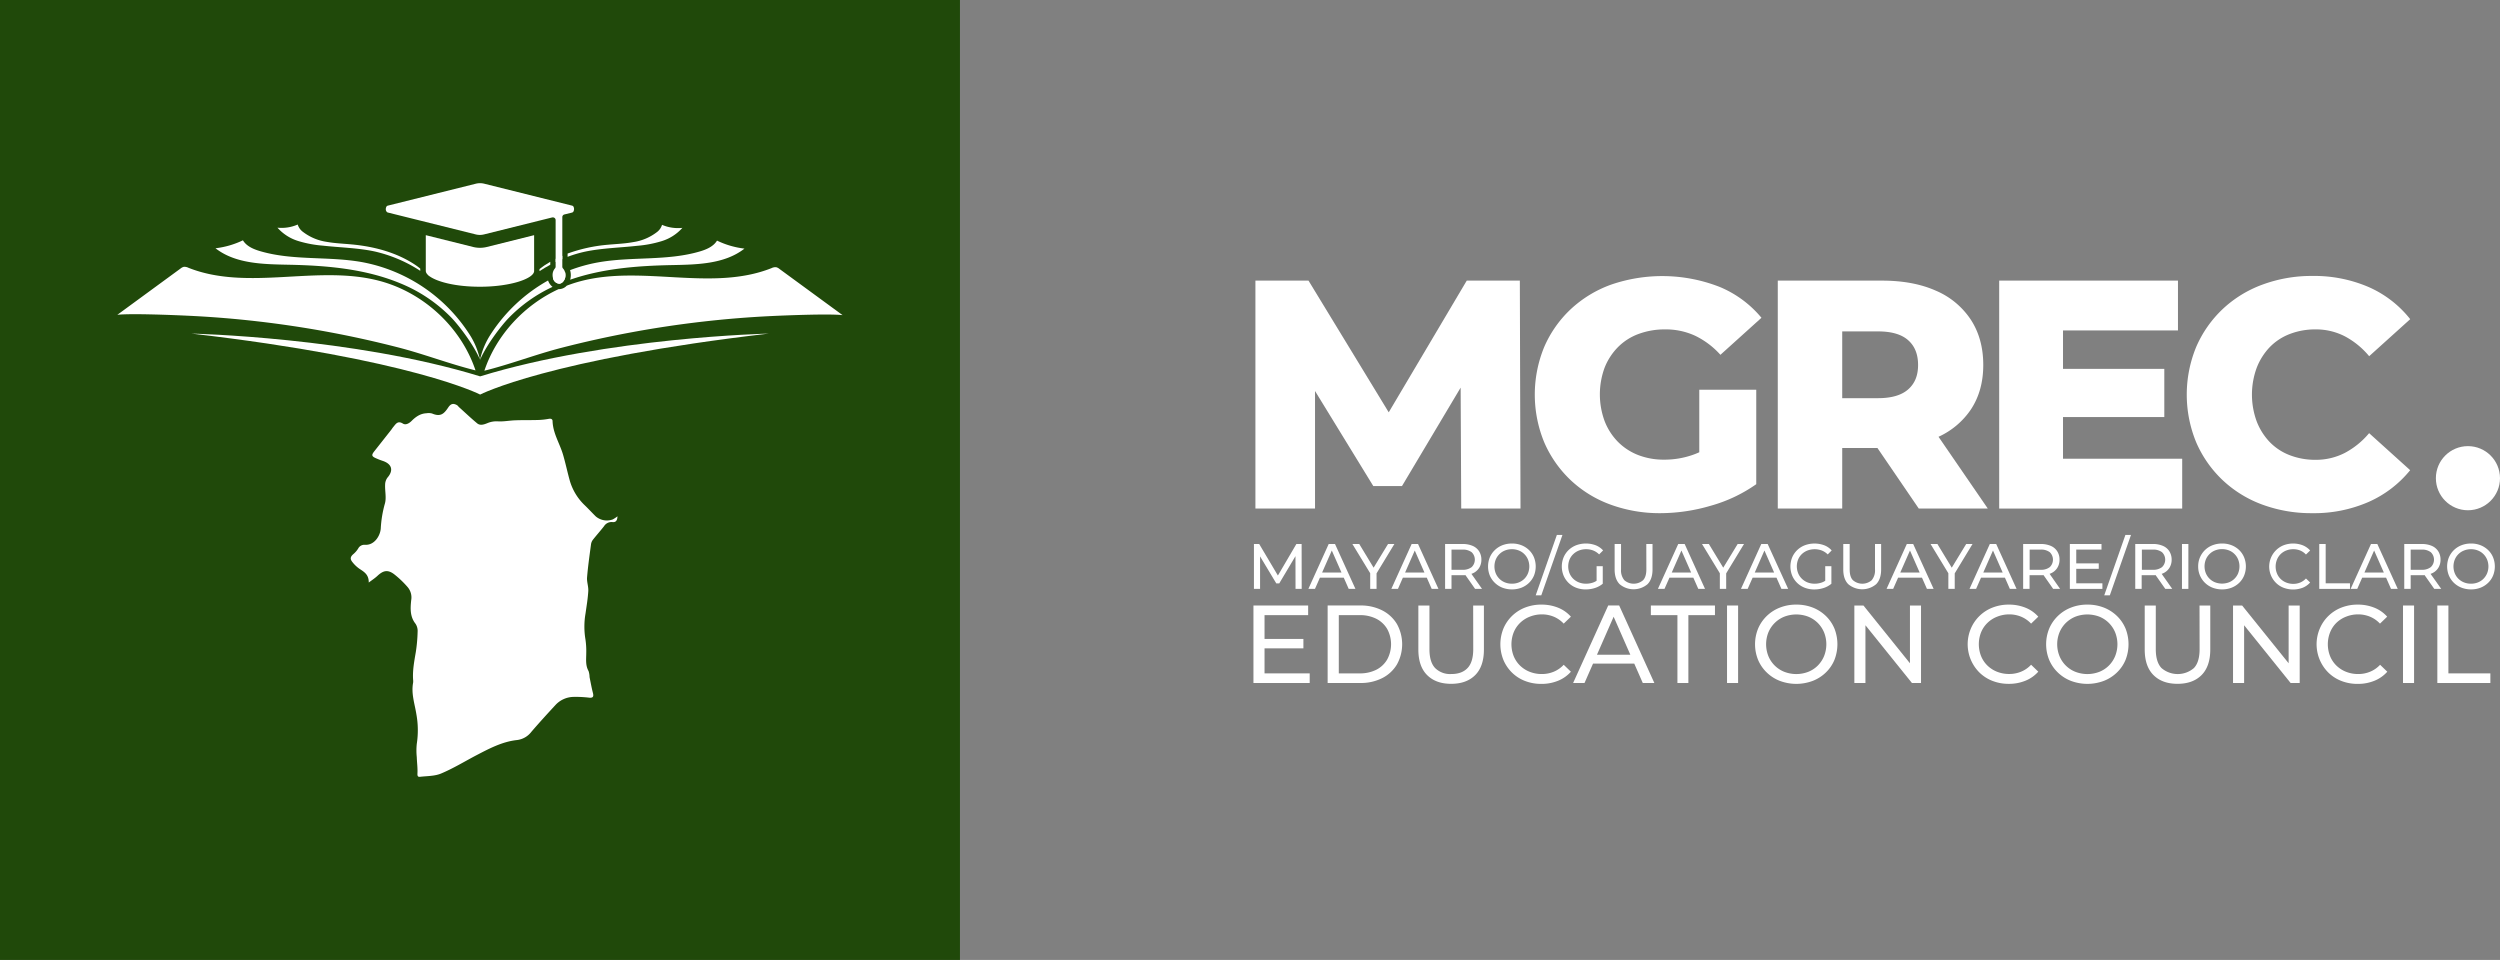 <svg id="Layer_1" data-name="Layer 1" xmlns="http://www.w3.org/2000/svg" viewBox="0 0 1080 414.7"><rect x="0" y="0" width="1080" height="414.7" fill="#808080" stroke="none"/><defs><style>.cls-1{fill:#20490a;}.cls-2{fill:#fff;}</style></defs><rect class="cls-1" width="414.7" height="414.7"/><path class="cls-2" d="M264.69,224.4a7.42,7.42,0,0,1-7.31-1.3c-1.58-1.55-3.08-3.19-4.67-4.73a23.8,23.8,0,0,1-6.66-11.09c-1-3.63-1.77-7.31-2.83-10.91-1.43-4.84-4.35-9.2-4.51-14.45,0-.78-.55-1.15-1.54-1a30,30,0,0,1-4.91.52c-3.27.1-6.54,0-9.8.14-2.48.09-5,.61-7.41.44a10.16,10.16,0,0,0-4.6.82c-1.41.56-3,1.1-4.28.07-2.71-2.23-5.25-4.68-7.85-7-.32-.29-.56-.7-.92-.9-1.63-.9-2.68-.6-3.75,1-1.83,2.73-3.3,4.2-7,2.62a5.78,5.78,0,0,0-2.43-.1c-2.64.12-4.63,1.52-6.42,3.32-1,1-2.5,1.91-3.73,1.15-2.26-1.42-3.08.17-4.17,1.46-.32.37-.58.81-.88,1.2q-3.67,4.67-7.36,9.34c-1.24,1.58-1.12,2.14.72,2.95,1,.45,2,.84,3.09,1.2,3.9,1.36,4.57,4.14,1.9,7.2a5.28,5.28,0,0,0-1,3.11c-.11,2.72.63,5.63-.11,8.13a49.12,49.12,0,0,0-1.77,10.7c-.21,3.13-2.76,7.37-6.87,7.06a3,3,0,0,0-2.87,1.59,10.21,10.21,0,0,1-2,2.35c-1.29,1.06-1.65,2.06-.63,3.37a14,14,0,0,0,3.18,3.07c2,1.32,4.06,2.5,4,5.93,1.55-1.17,2.73-1.93,3.73-2.87,2.55-2.38,4.47-2.79,7.22-.74a41.81,41.81,0,0,1,5.86,5.59,6.87,6.87,0,0,1,1.52,5.69c-.35,3.48-.58,7.05,1.89,10.15a5.61,5.61,0,0,1,.89,3.44,66.78,66.78,0,0,1-.77,8.71c-.67,4-1.45,7.92-1.18,12a5.38,5.38,0,0,1,0,1.33c-.89,4.72.73,9.19,1.44,13.73a38.64,38.64,0,0,1,.15,12.65,27.7,27.7,0,0,0,0,5.76c.07,2.36.42,4.72.29,7.06-.07,1.14.25,1.52,1.12,1.42,3.06-.36,6.35-.26,9.09-1.42,5.07-2.13,9.82-5,14.7-7.6,5.78-3,11.54-6.17,18.18-6.87a9.15,9.15,0,0,0,6.11-3.53c3.44-4,6.95-7.84,10.51-11.69a10.88,10.88,0,0,1,7.71-3.41,48.34,48.34,0,0,1,6.79.34c1.59.15,2-.42,1.61-2-.59-2.27-1-4.59-1.47-6.9a8.9,8.9,0,0,0-.43-2.6c-1.41-2.48-1-5.12-1-7.75a34.2,34.2,0,0,0-.37-6.08,33.38,33.38,0,0,1,.06-11.06c.45-3.21,1-6.43,1.19-9.66.12-2-.69-4-.53-5.91.4-4.83,1.09-9.63,1.73-14.44a4.25,4.25,0,0,1,.89-1.94c1.53-1.94,3.2-3.79,4.72-5.75a3.82,3.82,0,0,1,3.65-1.77c1.34.13,2.07-.51,2.15-2.49A14.26,14.26,0,0,1,264.69,224.4Z"/><path class="cls-2" d="M164.11,121.39c-26.87-7.22-56.85,4.55-82.71-5.71a3.85,3.85,0,0,0-2-.41A3.62,3.62,0,0,0,78,116L50.68,136c5.84-.68,25,.13,30.23.38q15.32.7,30.57,2.47a449.33,449.33,0,0,1,60.67,11.27c11.19,2.89,22.11,7.12,33.27,9.89C199.19,141.36,183,126.45,164.11,121.39Z"/><path class="cls-2" d="M179.55,114.53c.55.38,1.26.9,2,1.51V117a60.83,60.83,0,0,0-19.76-8.38c-7.21-1.54-15.09-1.69-22.42-2.51a49.78,49.78,0,0,1-10.56-2,19.69,19.69,0,0,1-8.95-5.75A17.43,17.43,0,0,0,128.61,97a6.23,6.23,0,0,0,2.32,3.21,22.16,22.16,0,0,0,10.12,4.26c3.64.66,7.36.78,11,1.13C161.71,106.51,171.46,109.09,179.55,114.53Z"/><path class="cls-2" d="M185.65,119.41a5.46,5.46,0,0,1-1.11-1Z"/><path class="cls-2" d="M364,136.14c-5.84-.68-25,.13-30.24.37q-15.31.72-30.56,2.48a449.76,449.76,0,0,0-60.68,11.27c-11.18,2.89-22.11,7.12-33.27,9.89,5.19-15.5,17.28-28.42,32.06-35.24h.16a4.65,4.65,0,0,0,3.35-1.49,57.44,57.44,0,0,1,5.74-1.88c26.87-7.22,56.85,4.56,82.72-5.7a3.81,3.81,0,0,1,2-.41,3.53,3.53,0,0,1,1.46.76Z"/><path class="cls-2" d="M202.77,144.36a70.46,70.46,0,0,0-46.46-31.14c-14.53-2.59-29.77-.54-43.93-4.72-2.88-.85-5.89-2.12-7.43-4.69a37.26,37.26,0,0,1-11.86,3.44c8.74,6.81,20.77,6.89,31.85,7.12,16.29.34,32.88,1.77,47.93,8a65,65,0,0,1,22.26,15c3.14,3.31,9.44,11.44,12.22,18A32.71,32.71,0,0,0,202.77,144.36Z"/><path class="cls-2" d="M236.77,121.17a70.29,70.29,0,0,0-24.85,23.34,32.64,32.64,0,0,0-4.57,11.06c2.78-6.56,9.07-14.7,12.21-18a64.16,64.16,0,0,1,19.14-13.64A5.85,5.85,0,0,1,236.77,121.17Z"/><path class="cls-2" d="M244.27,118.87a4.05,4.05,0,0,1-1.54,3.31l-.9.36-.05,0h0l-.28,0a3,3,0,0,1-2.63-2.55c1.71-.88,3.46-1.7,5.24-2.44A4.81,4.81,0,0,1,244.27,118.87Z"/><path class="cls-2" d="M321.61,107.4c-8.74,6.82-20.77,6.9-31.85,7.13-14.69.31-29.62,1.5-43.45,6.31a7.05,7.05,0,0,0,.28-2,7.25,7.25,0,0,0-.32-2.14,68.56,68.56,0,0,1,12.11-3.35c14.53-2.59,29.78-.54,43.93-4.72,2.88-.85,5.89-2.12,7.44-4.69A37.17,37.17,0,0,0,321.61,107.4Z"/><path class="cls-2" d="M237.72,113.09v1.29c-1.57.84-3.13,1.76-4.65,2.75v-.91c.79-.62,1.51-1.15,2.08-1.53C236,114.12,236.85,113.59,237.72,113.09Z"/><path class="cls-2" d="M240.05,111.83c.94-.48,1.9-.92,2.87-1.33v1.41c-1,.4-1.92.83-2.87,1.29Z"/><path class="cls-2" d="M294.79,98.44a19.64,19.64,0,0,1-9,5.75,49.66,49.66,0,0,1-10.56,2c-7.33.82-15.2,1-22.41,2.51a54.44,54.44,0,0,0-7.62,2.25v-1.41a67.66,67.66,0,0,1,17.36-3.81c3.68-.34,7.4-.47,11-1.14a22,22,0,0,0,10.13-4.25,6.16,6.16,0,0,0,2.31-3.21A17.55,17.55,0,0,0,294.79,98.44Z"/><path class="cls-2" d="M207.42,162.59c-55-16.91-124.71-18.48-124.71-18.48,95.16,11,124.71,26.34,124.71,26.34s29.54-15.33,124.7-26.34C332.12,144.11,262.42,145.68,207.42,162.59Z"/><path class="cls-2" d="M230.74,101.59v15.48c0,3.21-10,6.8-23.41,6.8-10.74,0-18.41-2.17-21.67-4.45a0,0,0,0,1,0,0,5.46,5.46,0,0,1-1.11-1h0a2.17,2.17,0,0,1-.61-1.37V101.59l20.48,5.11a12.35,12.35,0,0,0,5.86,0Z"/><path class="cls-2" d="M247.76,91.3a1,1,0,0,1-.62.53l-3.34.82a1.18,1.18,0,0,0-.88,1.13V115.2a1.17,1.17,0,0,0,.31.79,3.87,3.87,0,0,1,.87,1.61,4.81,4.81,0,0,1,.17,1.27,4.05,4.05,0,0,1-1.54,3.31,2.26,2.26,0,0,1-.95.39h0l-.28,0a3,3,0,0,1-2.63-2.55,4.47,4.47,0,0,1-.15-1.17,4.29,4.29,0,0,1,1-2.88,1.17,1.17,0,0,0,.31-.79V95.08a1.16,1.16,0,0,0-.45-.92,1.13,1.13,0,0,0-.71-.24,1.27,1.27,0,0,0-.28,0l-29.43,7.33a7.4,7.4,0,0,1-3.71,0l-37.94-9.45a1,1,0,0,1-.45-.31,1.62,1.62,0,0,1-.33-.6l0,0a2.2,2.2,0,0,1,.19-1.57.94.94,0,0,1,.6-.48l38-9.47a7.51,7.51,0,0,1,3.71,0l37.95,9.47a1,1,0,0,1,.68.72A2.24,2.24,0,0,1,247.76,91.3Z"/><polygon class="cls-2" points="633.64 121.22 599.93 178.12 565.27 121.22 542.34 121.22 542.34 219.7 568.09 219.7 568.09 168.91 593.27 209.99 605.65 209.99 631 167.45 631.25 219.7 656.86 219.7 656.57 121.22 633.64 121.22"/><path class="cls-2" d="M698.92,150a24.33,24.33,0,0,1,8.86-5.7,32.46,32.46,0,0,1,11.54-2,30.2,30.2,0,0,1,13,2.75,35.34,35.34,0,0,1,10.9,8.23l17.73-16a46.68,46.68,0,0,0-18.15-13.37,68.05,68.05,0,0,0-46.92-.91,50.81,50.81,0,0,0-17.37,10.62,49,49,0,0,0-11.4,16.25,54.1,54.1,0,0,0,0,41.22,49.51,49.51,0,0,0,11.33,16.25,50,50,0,0,0,17.23,10.62,61.61,61.61,0,0,0,21.67,3.73,77.69,77.69,0,0,0,21.8-3.24,63.89,63.89,0,0,0,19.56-9.28v-40.8H734.09v27a30.6,30.6,0,0,1-3,1.2,36.82,36.82,0,0,1-12.1,2,30.4,30.4,0,0,1-11.32-2,25.09,25.09,0,0,1-8.79-5.77,26.29,26.29,0,0,1-5.7-8.93,33.46,33.46,0,0,1,0-23A26.47,26.47,0,0,1,698.92,150Z"/><path class="cls-2" d="M837.44,188.69a33.67,33.67,0,0,0,14-11.82q5.34-8.1,5.33-19.21,0-11.26-5.33-19.49a34.08,34.08,0,0,0-15.13-12.59q-9.78-4.35-23.28-4.35H768V219.7h27.84V193.53h15.21l17.86,26.17h29.82Zm-13.11-20.48q-4.29,3.79-13,3.8H795.84V143.17h15.48q8.73,0,13,3.8c2.87,2.53,4.29,6.09,4.29,10.69S827.2,165.68,824.33,168.21Z"/><polygon class="cls-2" points="891.22 180.17 934.98 180.17 934.98 159.35 891.22 159.35 891.22 142.75 940.88 142.75 940.88 121.22 863.65 121.22 863.65 219.7 942.71 219.7 942.71 198.17 891.22 198.17 891.22 180.17"/><path class="cls-2" d="M1013,195.64a27.24,27.24,0,0,1-12.73,3,30.44,30.44,0,0,1-11.11-2,24,24,0,0,1-8.66-5.7,26.88,26.88,0,0,1-5.62-8.93,33.66,33.66,0,0,1,0-23.08,27,27,0,0,1,5.62-8.93,24,24,0,0,1,8.66-5.7,30.44,30.44,0,0,1,11.11-2,27.24,27.24,0,0,1,12.73,3,35,35,0,0,1,10.48,8.58l17.73-16A46.81,46.81,0,0,0,1023.25,124a59.47,59.47,0,0,0-24.41-4.79A61,61,0,0,0,977.25,123a50.36,50.36,0,0,0-17.16,10.62,49.51,49.51,0,0,0-11.33,16.25,54.1,54.1,0,0,0,0,41.22,49.51,49.51,0,0,0,11.33,16.25,50.21,50.21,0,0,0,17.16,10.62,61,61,0,0,0,21.59,3.73,58.68,58.68,0,0,0,24.41-4.86,48,48,0,0,0,17.94-13.71l-17.73-16A35,35,0,0,1,1013,195.64Z"/><polygon class="cls-2" points="560.03 235.01 552.05 248.63 543.97 235.01 541.7 235.01 541.7 254.4 544.35 254.4 544.35 240.35 551.36 252.04 552.63 252.04 559.64 240.26 559.67 254.4 562.33 254.4 562.3 235.01 560.03 235.01"/><path class="cls-2" d="M576.72,235H574l-8.77,19.38h2.85l2.13-4.84H580.5l2.13,4.84h2.91Zm-5.56,12.32,4.18-9.5,4.18,9.5Z"/><polygon class="cls-2" points="602.37 235.01 599.63 235.01 593.4 245.24 587.2 235.01 584.23 235.01 591.93 247.65 591.93 254.4 594.67 254.4 594.67 247.69 602.37 235.01"/><path class="cls-2" d="M612.59,235h-2.75l-8.77,19.38h2.86l2.12-4.84h10.31l2.13,4.84h2.91ZM607,247.33l4.18-9.5,4.18,9.5Z"/><path class="cls-2" d="M635.65,247.9l.54-.2a6.28,6.28,0,0,0,2.77-2.32,6.58,6.58,0,0,0,1-3.61,6.69,6.69,0,0,0-1-3.63,6.22,6.22,0,0,0-2.77-2.32,10.81,10.81,0,0,0-4.36-.81h-7.55v19.38h2.77V248.5h4.78c.43,0,.85,0,1.24-.05l4.16,5.94h3Zm-3.89-1.75h-4.71v-8.72h4.71a6.2,6.2,0,0,1,4,1.13,4.46,4.46,0,0,1,0,6.43A6.15,6.15,0,0,1,631.76,246.15Z"/><path class="cls-2" d="M662.67,240.75a9.42,9.42,0,0,0-2.16-3.15,9.86,9.86,0,0,0-3.26-2.07,10.93,10.93,0,0,0-4.09-.73,11.28,11.28,0,0,0-4.13.74,9.8,9.8,0,0,0-3.26,2.09,9.66,9.66,0,0,0-2.17,3.14,10.57,10.57,0,0,0,0,7.87,9.66,9.66,0,0,0,2.17,3.14,9.93,9.93,0,0,0,3.27,2.1,11.38,11.38,0,0,0,4.12.74,11.13,11.13,0,0,0,4.09-.73,9.72,9.72,0,0,0,3.26-2.08,9.48,9.48,0,0,0,2.16-3.14,10.7,10.7,0,0,0,0-7.92Zm-2.58,6.92a7.21,7.21,0,0,1-1.57,2.37,7.08,7.08,0,0,1-2.38,1.56,7.71,7.71,0,0,1-3,.55,7.82,7.82,0,0,1-3-.55,7.12,7.12,0,0,1-2.39-1.56,7.27,7.27,0,0,1-1.59-2.37,8.13,8.13,0,0,1,0-5.93,7.12,7.12,0,0,1,1.59-2.36,7,7,0,0,1,2.39-1.56,7.83,7.83,0,0,1,3-.56,7.71,7.71,0,0,1,3,.56,6.93,6.93,0,0,1,2.38,1.56,7.07,7.07,0,0,1,1.57,2.36,8,8,0,0,1,0,5.93Z"/><polygon class="cls-2" points="672.57 231.08 663.43 257.17 665.84 257.17 674.98 231.08 672.57 231.08"/><path class="cls-2" d="M679.68,239.36a7.41,7.41,0,0,1,2.46-1.55,8.44,8.44,0,0,1,3.09-.55,8.32,8.32,0,0,1,3,.54,7.55,7.55,0,0,1,2.59,1.7l1.72-1.72a8.47,8.47,0,0,0-3.24-2.24,12.13,12.13,0,0,0-8.37,0,9.94,9.94,0,0,0-3.28,2.07,9.55,9.55,0,0,0-2.17,3.15,10.44,10.44,0,0,0,0,7.92,9.63,9.63,0,0,0,5.43,5.22,11.22,11.22,0,0,0,4.12.73,13,13,0,0,0,4-.62,10,10,0,0,0,3.36-1.84V244.6h-2.66v6.29a6.7,6.7,0,0,1-1.56.78,9.31,9.31,0,0,1-3,.49,8.3,8.3,0,0,1-3.07-.56,7.33,7.33,0,0,1-2.45-1.56,7.06,7.06,0,0,1-1.61-2.38,8,8,0,0,1,0-5.93A6.92,6.92,0,0,1,679.68,239.36Z"/><path class="cls-2" d="M711.23,245.93c0,2.16-.47,3.73-1.43,4.73a6.19,6.19,0,0,1-8.08,0,6.67,6.67,0,0,1-1.43-4.73V235h-2.77v11c0,2.8.73,4.94,2.19,6.39a9.36,9.36,0,0,0,12,0c1.45-1.45,2.18-3.59,2.18-6.39V235h-2.69Z"/><path class="cls-2" d="M727.77,235H725l-8.77,19.38h2.84l2.14-4.84h10.3l2.14,4.84h2.91Zm-5.57,12.32,4.18-9.5,4.18,9.5Z"/><polygon class="cls-2" points="753.41 235.01 750.67 235.01 744.44 245.24 738.23 235.01 735.27 235.01 742.97 247.65 742.97 254.4 745.71 254.4 745.71 247.69 753.41 235.01"/><path class="cls-2" d="M763.63,235h-2.75l-8.77,19.38H755l2.14-4.84h10.29l2.14,4.84h2.91Zm-5.57,12.32,4.18-9.5,4.18,9.5Z"/><path class="cls-2" d="M778.4,239.36a7.45,7.45,0,0,1,2.47-1.55,8.86,8.86,0,0,1,6.12,0,7.65,7.65,0,0,1,2.59,1.7l1.71-1.72a8.32,8.32,0,0,0-3.24-2.24,12.1,12.1,0,0,0-8.36,0,9.84,9.84,0,0,0-3.28,2.07,9.73,9.73,0,0,0-2.18,3.15,10.57,10.57,0,0,0,0,7.92,9.63,9.63,0,0,0,5.43,5.22,11.27,11.27,0,0,0,4.13.73,13,13,0,0,0,4-.62,9.91,9.91,0,0,0,3.37-1.84V244.6h-2.66v6.29a6.57,6.57,0,0,1-1.57.78,9.25,9.25,0,0,1-3,.49,8.35,8.35,0,0,1-3.08-.56A7.33,7.33,0,0,1,778.4,250a7,7,0,0,1-1.6-2.38,8,8,0,0,1,0-5.93A6.9,6.9,0,0,1,778.4,239.36Z"/><path class="cls-2" d="M810,245.93a6.67,6.67,0,0,1-1.43,4.73,6.2,6.2,0,0,1-8.09,0c-1-1-1.42-2.57-1.42-4.73V235h-2.77v11c0,2.8.73,4.94,2.19,6.39a9.36,9.36,0,0,0,12,0c1.45-1.45,2.17-3.59,2.17-6.39V235H810Z"/><path class="cls-2" d="M826.49,235h-2.74L815,254.39h2.85l2.13-4.84h10.31l2.14,4.84h2.89Zm-5.56,12.32,4.18-9.5,4.18,9.5Z"/><polygon class="cls-2" points="852.13 235.01 849.39 235.01 843.16 245.24 836.96 235.01 834 235.01 841.69 247.65 841.69 254.4 844.44 254.4 844.44 247.69 852.13 235.01"/><path class="cls-2" d="M862.35,235h-2.74l-8.77,19.38h2.84l2.13-4.84h10.31l2.13,4.84h2.9Zm-5.56,12.32,4.18-9.5,4.18,9.5Z"/><path class="cls-2" d="M885.42,247.9l.52-.2a6.12,6.12,0,0,0,2.77-2.32,6.41,6.41,0,0,0,1-3.61,6.52,6.52,0,0,0-1-3.63,6.06,6.06,0,0,0-2.77-2.32,10.64,10.64,0,0,0-4.34-.81H874v19.38h2.77V248.5h4.79c.43,0,.83,0,1.24-.05l4.16,5.94h3Zm-3.91-1.75h-4.7v-8.72h4.7a6.13,6.13,0,0,1,4,1.13,4.46,4.46,0,0,1,0,6.43A6.07,6.07,0,0,1,881.51,246.15Z"/><polygon class="cls-2" points="896.94 245.73 906.66 245.73 906.66 243.38 896.94 243.38 896.94 237.42 907.85 237.42 907.85 235.01 894.17 235.01 894.17 254.4 908.24 254.4 908.24 251.99 896.94 251.99 896.94 245.73"/><polygon class="cls-2" points="909.04 257.17 911.45 257.17 920.59 231.08 918.18 231.08 909.04 257.17"/><path class="cls-2" d="M933.84,247.9c.19-.06.37-.13.54-.2a6.18,6.18,0,0,0,2.77-2.32,6.58,6.58,0,0,0,1-3.61,6.69,6.69,0,0,0-1-3.63,6.11,6.11,0,0,0-2.77-2.32A10.64,10.64,0,0,0,930,235h-7.57v19.38h2.77V248.5H930c.42,0,.83,0,1.22-.05l4.18,5.94h3ZM930,246.15h-4.71v-8.72H930a6.17,6.17,0,0,1,4,1.13,4.46,4.46,0,0,1,0,6.43A6.11,6.11,0,0,1,930,246.15Z"/><rect class="cls-2" x="942.61" y="235.01" width="2.77" height="19.39"/><path class="cls-2" d="M969.45,240.75a9.25,9.25,0,0,0-2.15-3.15,10,10,0,0,0-3.27-2.07,10.88,10.88,0,0,0-4.08-.73,11.28,11.28,0,0,0-4.13.74,9.68,9.68,0,0,0-6.21,9.16,9.71,9.71,0,0,0,6.22,9.18,11.26,11.26,0,0,0,4.12.74,11.08,11.08,0,0,0,4.08-.73,9.87,9.87,0,0,0,3.27-2.08,9.31,9.31,0,0,0,2.15-3.14,10.57,10.57,0,0,0,0-7.92Zm-2.57,6.92A7.09,7.09,0,0,1,965.3,250a6.88,6.88,0,0,1-2.38,1.56,8.4,8.4,0,0,1-6,0,7,7,0,0,1-2.39-1.56,7.14,7.14,0,0,1-1.6-2.37,8,8,0,0,1,0-5.93,7,7,0,0,1,1.6-2.36,6.88,6.88,0,0,1,2.39-1.56,8.26,8.26,0,0,1,6,0,6.75,6.75,0,0,1,2.38,1.56,7,7,0,0,1,1.58,2.36,8,8,0,0,1,0,5.93Z"/><path class="cls-2" d="M985.25,239.36a7.38,7.38,0,0,1,2.43-1.55,8.12,8.12,0,0,1,3-.55,7.87,7.87,0,0,1,3,.56,7,7,0,0,1,2.49,1.74l1.81-1.75a8.56,8.56,0,0,0-3.23-2.26,11.66,11.66,0,0,0-8.23,0,9.92,9.92,0,0,0-3.26,16.28,9.44,9.44,0,0,0,3.24,2.08,11.65,11.65,0,0,0,8.25,0,8.58,8.58,0,0,0,3.23-2.27l-1.81-1.74a7,7,0,0,1-2.49,1.76,7.69,7.69,0,0,1-3,.57,8.12,8.12,0,0,1-3-.56,7.22,7.22,0,0,1-2.43-1.55,7,7,0,0,1-1.59-2.37,8,8,0,0,1,0-6A7.16,7.16,0,0,1,985.25,239.36Z"/><polygon class="cls-2" points="1004.69 235.01 1001.92 235.01 1001.92 254.4 1015.19 254.4 1015.19 251.99 1004.69 251.99 1004.69 235.01"/><path class="cls-2" d="M1027,235h-2.73l-8.78,19.38h2.85l2.13-4.84h10.31l2.13,4.84h2.91Zm-5.56,12.32,4.18-9.5,4.19,9.5Z"/><path class="cls-2" d="M1050,247.9l.55-.2a6.2,6.2,0,0,0,2.76-2.32,6.49,6.49,0,0,0,1-3.61,6.61,6.61,0,0,0-1-3.63,6.14,6.14,0,0,0-2.76-2.32,10.76,10.76,0,0,0-4.35-.81h-7.56v19.38h2.77V248.5h4.79c.42,0,.83,0,1.22-.05l4.18,5.94h3Zm-3.89-1.75h-4.7v-8.72h4.7a6.17,6.17,0,0,1,4,1.13,4.44,4.44,0,0,1,0,6.43A6.11,6.11,0,0,1,1046.12,246.15Z"/><path class="cls-2" d="M1077,240.75a9.14,9.14,0,0,0-2.16-3.15,10.06,10.06,0,0,0-3.26-2.07,10.91,10.91,0,0,0-4.1-.73,11.17,11.17,0,0,0-4.11.74,9.79,9.79,0,0,0-3.28,2.09,10,10,0,0,0-2.16,3.14,10.44,10.44,0,0,0,0,7.87,9.7,9.7,0,0,0,5.45,5.24,11.23,11.23,0,0,0,4.1.74,11.11,11.11,0,0,0,4.1-.73,9.93,9.93,0,0,0,3.26-2.08,9.19,9.19,0,0,0,2.16-3.14,10.57,10.57,0,0,0,0-7.92Zm-2.57,6.92a7.4,7.4,0,0,1-1.58,2.37,7.08,7.08,0,0,1-2.38,1.56,7.76,7.76,0,0,1-3,.55,7.65,7.65,0,0,1-3-.55,7.05,7.05,0,0,1-4-3.93,8,8,0,0,1,0-5.93,7.08,7.08,0,0,1,4-3.92,7.66,7.66,0,0,1,3-.56,7.76,7.76,0,0,1,3,.56,6.93,6.93,0,0,1,2.38,1.56,7.25,7.25,0,0,1,1.58,2.36,8,8,0,0,1,0,5.93Z"/><polygon class="cls-2" points="546.28 280.09 563.07 280.09 563.07 276.02 546.28 276.02 546.28 265.74 565.12 265.74 565.12 261.58 541.49 261.58 541.49 295.06 565.79 295.06 565.79 290.9 546.28 290.9 546.28 280.09"/><path class="cls-2" d="M603.46,269.56a15.59,15.59,0,0,0-6.36-5.88,20.28,20.28,0,0,0-9.45-2.11H573.54v33.48h14.11a20.27,20.27,0,0,0,9.45-2.1,15.52,15.52,0,0,0,6.36-5.88,18,18,0,0,0,0-17.51Zm-4.19,15.33a11.41,11.41,0,0,1-4.71,4.44,15.57,15.57,0,0,1-7.2,1.57h-9V265.74h9a15.45,15.45,0,0,1,7.2,1.57,11.53,11.53,0,0,1,4.71,4.41,13.82,13.82,0,0,1,0,13.17Z"/><path class="cls-2" d="M636.44,280.42q0,5.59-2.46,8.18t-7,2.58a9.16,9.16,0,0,1-7-2.58q-2.46-2.58-2.46-8.18V261.58h-4.79v19q0,7.27,3.78,11.05t10.38,3.78q6.65,0,10.41-3.78t3.75-11.05v-19h-4.64Z"/><path class="cls-2" d="M656.67,269.09a12.44,12.44,0,0,1,4.19-2.68,14.07,14.07,0,0,1,5.24-1,13.45,13.45,0,0,1,5.12,1,12.43,12.43,0,0,1,4.3,3l3.11-3a14.62,14.62,0,0,0-5.57-3.9,19,19,0,0,0-7.15-1.32,19.23,19.23,0,0,0-7.06,1.27,16.8,16.8,0,0,0-5.62,3.59,16.55,16.55,0,0,0-3.73,5.43,18.13,18.13,0,0,0,0,13.68,16.87,16.87,0,0,0,3.71,5.43,16.45,16.45,0,0,0,5.59,3.58,19.1,19.1,0,0,0,7.06,1.27,18.76,18.76,0,0,0,7.2-1.34,14.88,14.88,0,0,0,5.57-3.92l-3.11-3a12.16,12.16,0,0,1-4.3,3,13.26,13.26,0,0,1-5.12,1,14.07,14.07,0,0,1-5.24-.95,12.59,12.59,0,0,1-4.19-2.68,12.18,12.18,0,0,1-2.75-4.09,14,14,0,0,1,0-10.28A12.08,12.08,0,0,1,656.67,269.09Z"/><path class="cls-2" d="M699.48,261.57h-4.73l-15.16,33.48h4.92l3.68-8.37H706l3.68,8.37h5Zm-9.6,21.29,7.21-16.43,7.22,16.43Z"/><polygon class="cls-2" points="713.17 265.74 724.65 265.74 724.65 295.06 729.38 295.06 729.38 265.74 740.86 265.74 740.86 261.58 713.17 261.58 713.17 265.74"/><rect class="cls-2" x="746.08" y="261.58" width="4.78" height="33.48"/><path class="cls-2" d="M792.45,271.48a16.21,16.21,0,0,0-3.73-5.43,17.09,17.09,0,0,0-5.64-3.59,19.3,19.3,0,0,0-7.06-1.27,19,19,0,0,0-7.13,1.3,16.83,16.83,0,0,0-5.64,3.61,16.58,16.58,0,0,0-3.74,5.43,18,18,0,0,0,0,13.58,16.43,16.43,0,0,0,3.74,5.42,16.84,16.84,0,0,0,5.67,3.62,20.22,20.22,0,0,0,14.16,0,16.93,16.93,0,0,0,5.64-3.59,16.07,16.07,0,0,0,3.73-5.42,18.51,18.51,0,0,0,0-13.68ZM788,283.43a12.66,12.66,0,0,1-2.72,4.1,12.23,12.23,0,0,1-4.12,2.7,14.37,14.37,0,0,1-10.33,0,12.37,12.37,0,0,1-6.89-6.8,13.84,13.84,0,0,1,0-10.23,12.45,12.45,0,0,1,6.89-6.8,14.52,14.52,0,0,1,10.33,0,12.57,12.57,0,0,1,4.12,2.71A12.84,12.84,0,0,1,788,273.2a13.84,13.84,0,0,1,0,10.23Z"/><polygon class="cls-2" points="825.1 286.53 805.01 261.58 801.08 261.58 801.08 295.06 805.87 295.06 805.87 270.11 825.96 295.06 829.88 295.06 829.88 261.58 825.1 261.58 825.1 286.53"/><path class="cls-2" d="M858.58,269.09a12.44,12.44,0,0,1,4.19-2.68,14,14,0,0,1,5.23-1,13.41,13.41,0,0,1,5.12,1,12.38,12.38,0,0,1,4.31,3l3.11-3a14.57,14.57,0,0,0-5.58-3.9,19,19,0,0,0-7.15-1.32,19.21,19.21,0,0,0-7,1.27,16.72,16.72,0,0,0-9.36,9,17.25,17.25,0,0,0,3.71,19.11,16.59,16.59,0,0,0,5.6,3.58,19,19,0,0,0,7,1.27,18.69,18.69,0,0,0,7.2-1.34,14.84,14.84,0,0,0,5.58-3.92l-3.11-3a12.11,12.11,0,0,1-4.31,3,13.23,13.23,0,0,1-5.12,1,14,14,0,0,1-5.23-.95,12.59,12.59,0,0,1-4.19-2.68,12,12,0,0,1-2.75-4.09,14,14,0,0,1,0-10.28A11.94,11.94,0,0,1,858.58,269.09Z"/><path class="cls-2" d="M918.21,271.48a16.24,16.24,0,0,0-3.74-5.43,17.09,17.09,0,0,0-5.64-3.59,19.27,19.27,0,0,0-7.06-1.27,19,19,0,0,0-7.13,1.3A16.83,16.83,0,0,0,889,266.1a16.58,16.58,0,0,0-3.74,5.43,18,18,0,0,0,0,13.58,16.43,16.43,0,0,0,3.74,5.42,16.94,16.94,0,0,0,5.67,3.62,20.22,20.22,0,0,0,14.16,0,16.93,16.93,0,0,0,5.64-3.59,16.1,16.1,0,0,0,3.74-5.42,18.51,18.51,0,0,0,0-13.68Zm-4.46,11.95a12.5,12.5,0,0,1-2.72,4.1,12.29,12.29,0,0,1-4.11,2.7,14.4,14.4,0,0,1-10.34,0,12.31,12.31,0,0,1-6.88-6.8,13.71,13.71,0,0,1,0-10.23,12.57,12.57,0,0,1,2.74-4.09,12.87,12.87,0,0,1,4.14-2.71,14.54,14.54,0,0,1,10.34,0,12.35,12.35,0,0,1,6.83,6.8,13.84,13.84,0,0,1,0,10.23Z"/><path class="cls-2" d="M950.23,280.42q0,5.59-2.46,8.18a10.75,10.75,0,0,1-14,0q-2.47-2.58-2.47-8.18V261.58h-4.78v19q0,7.27,3.78,11.05t10.38,3.78q6.64,0,10.4-3.78t3.76-11.05v-19h-4.64Z"/><polygon class="cls-2" points="988.69 286.53 968.6 261.58 964.67 261.58 964.67 295.06 969.46 295.06 969.46 270.11 989.55 295.06 993.47 295.06 993.47 261.58 988.69 261.58 988.69 286.53"/><path class="cls-2" d="M1009.3,269.09a12.44,12.44,0,0,1,4.19-2.68,14,14,0,0,1,5.24-1,13.4,13.4,0,0,1,5.11,1,12.38,12.38,0,0,1,4.31,3l3.11-3a14.57,14.57,0,0,0-5.58-3.9,18.91,18.91,0,0,0-7.15-1.32,19.21,19.21,0,0,0-7,1.27,16.8,16.8,0,0,0-5.62,3.59,16.4,16.4,0,0,0-3.73,5.43,17.28,17.28,0,0,0,3.7,19.11,16.59,16.59,0,0,0,5.6,3.58,19,19,0,0,0,7.06,1.27,18.67,18.67,0,0,0,7.19-1.34,14.84,14.84,0,0,0,5.58-3.92l-3.11-3a12.11,12.11,0,0,1-4.31,3,13.21,13.21,0,0,1-5.11,1,14,14,0,0,1-5.24-.95,12.59,12.59,0,0,1-4.19-2.68,12,12,0,0,1-2.75-4.09,14,14,0,0,1,0-10.28A11.94,11.94,0,0,1,1009.3,269.09Z"/><rect class="cls-2" x="1038.1" y="261.58" width="4.78" height="33.48"/><polygon class="cls-2" points="1057.71 290.9 1057.71 261.58 1052.93 261.58 1052.93 295.06 1075.84 295.06 1075.84 290.9 1057.71 290.9"/><circle class="cls-2" cx="1066.15" cy="206.58" r="13.85"/></svg>
